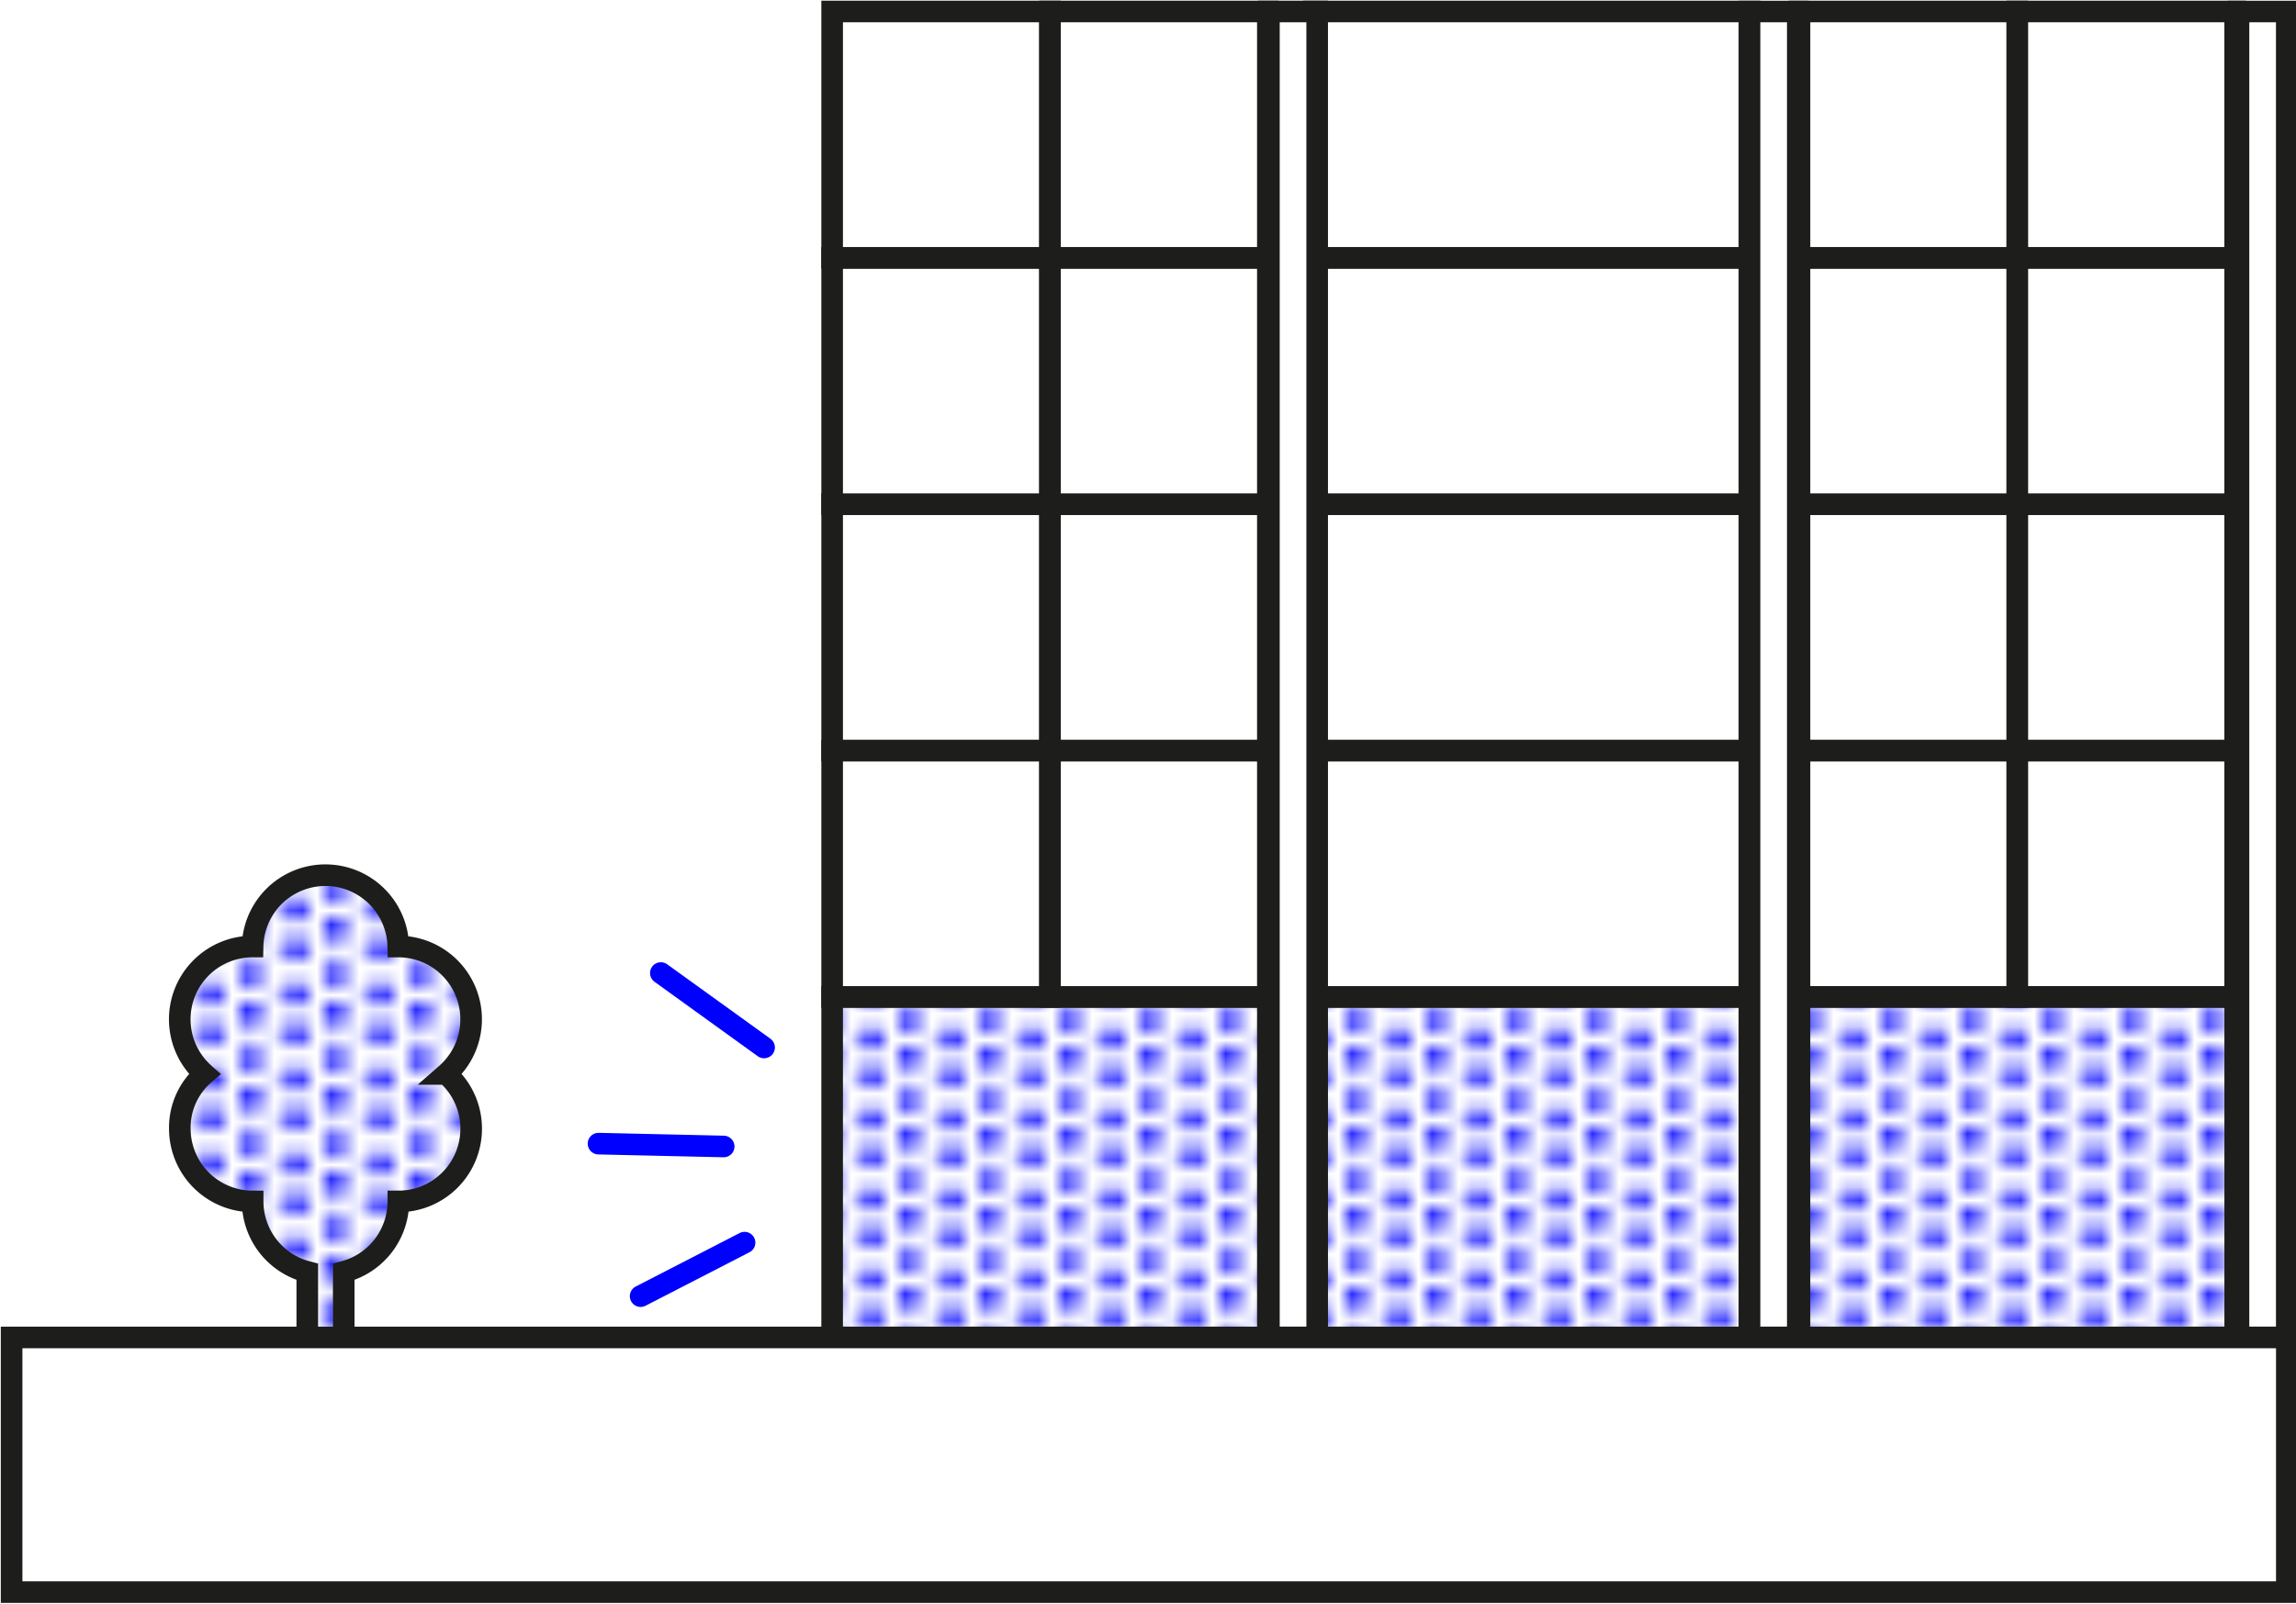<svg id="Illustration-01" xmlns="http://www.w3.org/2000/svg" xmlns:xlink="http://www.w3.org/1999/xlink" viewBox="0 0 744 520.04"><defs><style>.cls-1,.cls-8{fill:none;}.cls-2{fill:blue;}.cls-3,.cls-4,.cls-5,.cls-6,.cls-7{stroke:#1d1d1b;}.cls-3,.cls-4,.cls-5,.cls-6,.cls-7,.cls-8{stroke-miterlimit:10;stroke-width:7px;}.cls-3{fill:url(#points_9);}.cls-4{fill:url(#points_9-3);}.cls-5{fill:url(#points_9-5);}.cls-6{fill:#fff;}.cls-7{fill:url(#points_9-7);}.cls-8{stroke:blue;stroke-linecap:round;}</style><pattern id="points_9" data-name="points 9" width="5.67" height="5.67" patternTransform="translate(398.08 645.5) scale(4.58)" patternUnits="userSpaceOnUse" viewBox="0 0 5.67 5.67"><rect class="cls-1" width="5.67" height="5.67"/><circle class="cls-2" cx="5.67" cy="4.25" r="0.85"/><circle class="cls-2" cx="2.83" cy="5.67" r="0.85"/><circle class="cls-2" cy="4.25" r="0.85"/><circle class="cls-2" cx="5.67" cy="1.42" r="0.85"/><circle class="cls-2" cx="2.83" cy="2.84" r="0.85"/><circle class="cls-2" cy="1.42" r="0.85"/><circle class="cls-2" cx="2.83" r="0.85"/></pattern><pattern id="points_9-3" data-name="points 9" width="5.67" height="5.67" patternTransform="translate(412.32 616.4) scale(4.33)" patternUnits="userSpaceOnUse" viewBox="0 0 5.67 5.67"><rect class="cls-1" width="5.67" height="5.67"/><circle class="cls-2" cx="5.67" cy="4.25" r="0.85"/><circle class="cls-2" cx="2.83" cy="5.67" r="0.85"/><circle class="cls-2" cy="4.25" r="0.85"/><circle class="cls-2" cx="5.67" cy="1.42" r="0.85"/><circle class="cls-2" cx="2.83" cy="2.84" r="0.85"/><circle class="cls-2" cy="1.42" r="0.85"/><circle class="cls-2" cx="2.83" r="0.85"/></pattern><pattern id="points_9-5" data-name="points 9" width="5.67" height="5.67" patternTransform="translate(427.22 616.4) scale(4.33)" patternUnits="userSpaceOnUse" viewBox="0 0 5.67 5.67"><rect class="cls-1" width="5.67" height="5.67"/><circle class="cls-2" cx="5.67" cy="4.25" r="0.85"/><circle class="cls-2" cx="2.83" cy="5.67" r="0.85"/><circle class="cls-2" cy="4.25" r="0.85"/><circle class="cls-2" cx="5.67" cy="1.42" r="0.85"/><circle class="cls-2" cx="2.83" cy="2.84" r="0.85"/><circle class="cls-2" cy="1.42" r="0.85"/><circle class="cls-2" cx="2.83" r="0.85"/></pattern><pattern id="points_9-7" data-name="points 9" width="5.67" height="5.67" patternTransform="translate(418.86 616.4) scale(4.33)" patternUnits="userSpaceOnUse" viewBox="0 0 5.67 5.67"><rect class="cls-1" width="5.67" height="5.67"/><circle class="cls-2" cx="5.67" cy="4.25" r="0.85"/><circle class="cls-2" cx="2.83" cy="5.67" r="0.85"/><circle class="cls-2" cy="4.25" r="0.85"/><circle class="cls-2" cx="5.67" cy="1.42" r="0.85"/><circle class="cls-2" cx="2.83" cy="2.84" r="0.85"/><circle class="cls-2" cy="1.42" r="0.85"/><circle class="cls-2" cx="2.83" r="0.85"/></pattern></defs><path class="cls-3" d="M144.63,348.11a23.58,23.58,0,0,0-15.57-41.31,23.61,23.61,0,0,0-47.21,0,23.59,23.59,0,0,0-15.58,41.31,22.91,22.91,0,0,0-8,17.7,23.61,23.61,0,0,0,23.6,23.61,23.6,23.6,0,0,0,17.7,22.83v24.37h11.81V412.25a23.6,23.6,0,0,0,17.7-22.83,23.58,23.58,0,0,0,15.57-41.31Z"/><rect class="cls-4" x="269.65" y="323.13" width="141.19" height="110.39"/><rect class="cls-5" x="425.74" y="323.13" width="141.19" height="110.39"/><rect class="cls-6" x="425.74" y="243.28" width="141.19" height="79.85"/><rect class="cls-6" x="583.11" y="243.28" width="70.59" height="79.85"/><rect class="cls-6" x="653.7" y="243.28" width="70.59" height="79.85"/><rect class="cls-6" x="269.65" y="243.28" width="70.59" height="79.85"/><rect class="cls-6" x="340.25" y="243.28" width="70.59" height="79.85"/><rect class="cls-6" x="269.65" y="163.42" width="70.59" height="79.85"/><rect class="cls-6" x="340.25" y="163.42" width="70.59" height="79.85"/><rect class="cls-6" x="583.11" y="163.42" width="70.59" height="79.85"/><rect class="cls-6" x="653.7" y="163.42" width="70.59" height="79.85"/><rect class="cls-6" x="425.74" y="163.42" width="141.19" height="79.85"/><rect class="cls-6" x="269.65" y="83.57" width="70.59" height="79.85"/><rect class="cls-6" x="340.25" y="83.57" width="70.59" height="79.85"/><rect class="cls-6" x="583.11" y="83.57" width="70.59" height="79.85"/><rect class="cls-6" x="653.7" y="83.57" width="70.59" height="79.85"/><rect class="cls-6" x="425.74" y="83.57" width="141.19" height="79.85"/><rect class="cls-6" x="269.65" y="3.72" width="70.59" height="79.85"/><rect class="cls-6" x="340.25" y="3.72" width="70.59" height="79.85"/><rect class="cls-6" x="583.11" y="3.72" width="70.59" height="79.85"/><rect class="cls-6" x="653.7" y="3.72" width="70.59" height="79.85"/><rect class="cls-6" x="425.74" y="3.72" width="141.19" height="79.85"/><rect class="cls-7" x="583.11" y="323.13" width="141.19" height="110.39"/><line class="cls-8" x1="247.6" y1="339.52" x2="214.14" y2="315.39"/><line class="cls-8" x1="234.5" y1="371.61" x2="193.94" y2="370.69"/><line class="cls-8" x1="241.27" y1="402.78" x2="207.59" y2="420.12"/><rect class="cls-6" x="204.11" y="210.79" width="429.79" height="15.64" transform="translate(200.39 637.62) rotate(-90)"/><rect class="cls-6" x="359.85" y="210.79" width="429.79" height="15.64" transform="translate(356.13 793.37) rotate(-90)"/><rect class="cls-6" x="518.3" y="210.79" width="429.79" height="15.64" transform="translate(514.58 951.82) rotate(-90)"/><rect class="cls-6" x="3.76" y="433.51" width="737.27" height="82.54"/></svg>
